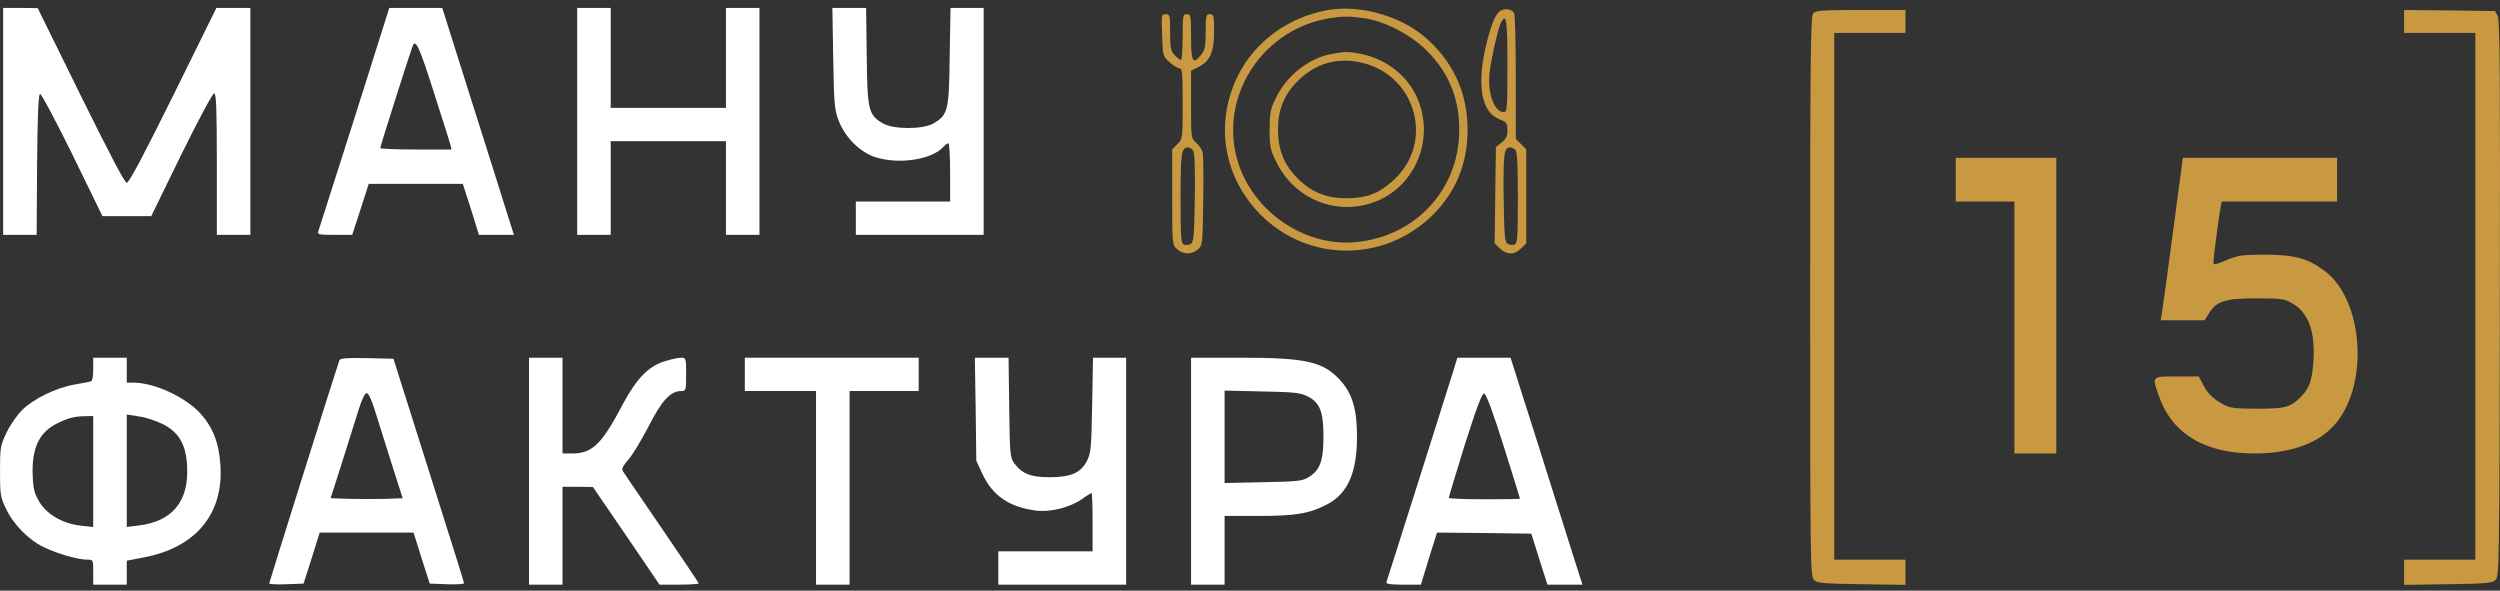 <svg width="182" height="43" viewBox="0 0 182 43" fill="none" xmlns="http://www.w3.org/2000/svg">
<rect x="0" y="0" width="182" height="43" fill="#333333" stroke="none"/>
<path d="M0.229 17.098H2.669L2.7 11.99C2.73 8.504 2.791 6.882 2.913 6.837C3.005 6.807 4.057 8.792 5.277 11.263L7.458 15.734H11.012L13.193 11.263C14.413 8.792 15.481 6.792 15.588 6.792C15.74 6.792 15.786 7.807 15.786 11.945V17.098H18.226V0.577H15.755L12.614 6.943C10.493 11.232 9.395 13.309 9.228 13.309C9.075 13.309 7.962 11.172 5.872 6.943L2.745 0.592L1.495 0.577H0.229V17.098Z" fill="#ffffff"/>
<path d="M25.807 8.595C24.404 13.006 23.214 16.719 23.168 16.856C23.092 17.068 23.244 17.098 24.358 17.098H25.639L26.249 15.234L26.844 13.385H33.692L34.287 15.234L34.867 17.098H37.414L36.895 15.461C36.621 14.567 35.446 10.854 34.287 7.201L32.197 0.577H28.339L25.807 8.595ZM31.587 6.731C32.197 8.641 32.746 10.353 32.792 10.535L32.868 10.884H30.276C28.857 10.884 27.683 10.838 27.683 10.778C27.683 10.641 29.986 3.412 30.077 3.26C30.291 2.896 30.581 3.563 31.587 6.731Z" fill="#ffffff"/>
<path d="M42.02 17.098H44.46V10.278H52.849V17.098H55.289V0.577H52.849V7.853H44.46V0.577H42.02V17.098Z" fill="#ffffff"/>
<path d="M60.658 4.245C60.719 7.671 60.75 7.989 61.07 8.823C61.558 10.035 62.58 11.051 63.693 11.43C65.371 11.99 67.796 11.642 68.65 10.717C68.787 10.566 68.971 10.429 69.047 10.429C69.108 10.429 69.169 11.384 69.169 12.551V14.673H62.305V17.098H71.609V0.577H69.199L69.138 4.094C69.093 8.05 69.016 8.368 67.949 8.989C67.186 9.429 65.051 9.429 64.288 8.989C63.22 8.368 63.144 8.05 63.098 4.094L63.053 0.577H60.597L60.658 4.245Z" fill="#ffffff"/>
<path d="M96.684 0.729C93.786 1.244 91.361 3.017 90.125 5.503C88.402 8.974 89.058 12.93 91.818 15.674C95.281 19.114 100.817 19.099 104.31 15.643C106.003 13.946 106.842 11.899 106.842 9.429C106.842 6.701 105.728 4.366 103.639 2.623C101.839 1.123 98.926 0.335 96.684 0.729ZM99.368 1.335C100.863 1.562 102.708 2.532 103.852 3.669C105.469 5.291 106.232 7.125 106.232 9.459C106.232 13.794 103.059 17.22 98.682 17.629C94.793 17.992 90.903 15.158 89.988 11.308C88.905 6.731 92.032 2.123 96.745 1.335C97.782 1.168 98.255 1.168 99.368 1.335Z" fill="#C89941"/>
<path d="M96.928 3.927C95.22 4.26 93.618 5.549 92.84 7.216C92.489 7.943 92.428 8.292 92.428 9.444C92.428 10.687 92.474 10.914 92.932 11.824C94.35 14.673 97.629 15.855 100.497 14.522C103.227 13.233 104.432 9.853 103.135 7.049C102.403 5.458 100.909 4.306 99.094 3.927C98.178 3.745 97.904 3.745 96.928 3.927ZM99.261 4.594C103.135 5.594 104.401 10.384 101.488 13.082C100.405 14.082 99.551 14.415 98.072 14.431C96.592 14.446 95.494 14.006 94.487 13.006C93.481 12.005 93.038 10.914 93.038 9.444C93.038 7.989 93.481 6.882 94.472 5.897C95.799 4.579 97.446 4.124 99.261 4.594Z" fill="#C89941"/>
<path d="M109.343 0.729C108.916 0.895 108.596 1.608 108.199 3.245C107.498 6.155 107.833 8.156 109.13 8.671C109.694 8.898 109.74 8.959 109.74 9.474C109.74 9.914 109.648 10.111 109.328 10.369L108.901 10.702L108.809 17.704L109.191 18.084C109.679 18.569 110.258 18.569 110.731 18.084L111.112 17.72V10.869L110.35 10.111V5.609C110.35 3.139 110.289 1.032 110.228 0.941C110.06 0.698 109.694 0.607 109.343 0.729ZM109.74 4.745C109.74 7.959 109.724 8.156 109.465 8.156C108.779 8.156 108.275 6.761 108.443 5.291C108.565 4.23 109.069 2.017 109.282 1.623C109.663 0.926 109.74 1.441 109.74 4.745ZM110.319 10.914C110.457 11.051 110.502 12.036 110.502 14.4C110.502 17.326 110.472 17.72 110.258 17.811C110.121 17.856 109.892 17.841 109.755 17.75C109.541 17.614 109.511 17.144 109.465 14.37C109.435 11.157 109.48 10.732 109.953 10.732C110.06 10.732 110.212 10.808 110.319 10.914Z" fill="#C89941"/>
<path d="M131.993 0.986C131.81 1.183 131.779 4.548 131.779 21.585C131.779 40.925 131.794 41.956 132.054 42.213C132.298 42.456 132.694 42.486 135.516 42.532L138.719 42.577V40.743H133.533V2.396H138.719V0.729H135.455C132.618 0.729 132.176 0.759 131.993 0.986Z" fill="#C89941"/>
<path d="M175.019 2.396H180.205V40.743H175.019V42.577L178.222 42.532C181.044 42.486 181.44 42.456 181.684 42.213C181.944 41.956 181.959 40.895 181.989 21.752C182.02 5.67 181.989 1.487 181.837 1.183L181.639 0.805L178.329 0.759L175.019 0.729V2.396Z" fill="#C89941"/>
<path d="M84.604 2.563C84.65 4.063 84.65 4.094 85.153 4.533C85.428 4.776 85.748 4.973 85.87 4.973C86.068 4.973 86.099 5.367 86.099 7.549C86.099 10.081 86.099 10.111 85.717 10.49L85.336 10.869V14.34C85.336 17.765 85.336 17.811 85.687 18.129C86.129 18.538 86.709 18.553 87.182 18.174C87.548 17.886 87.548 17.841 87.594 14.658C87.624 12.885 87.609 11.263 87.548 11.081C87.502 10.884 87.288 10.581 87.09 10.399C86.709 10.081 86.709 10.035 86.709 7.61V5.155L87.273 4.867C88.097 4.442 88.387 3.775 88.387 2.29C88.387 1.138 88.356 1.032 88.082 1.032C87.807 1.032 87.776 1.138 87.776 2.305C87.776 3.351 87.716 3.639 87.456 3.972C86.846 4.745 86.709 4.518 86.709 2.699C86.709 1.138 86.694 1.032 86.404 1.032C86.114 1.032 86.099 1.138 86.099 2.699C86.099 3.609 86.038 4.366 85.977 4.366C85.9 4.366 85.702 4.215 85.519 4.018C85.229 3.715 85.184 3.487 85.184 2.351C85.184 1.108 85.168 1.032 84.863 1.032C84.558 1.032 84.543 1.092 84.604 2.563ZM86.846 10.944C86.968 11.081 87.014 12.127 86.983 14.37C86.938 17.144 86.907 17.614 86.694 17.75C86.556 17.841 86.328 17.856 86.19 17.811C85.977 17.72 85.946 17.326 85.946 14.4C85.946 11.096 86.007 10.732 86.495 10.732C86.587 10.732 86.755 10.823 86.846 10.944Z" fill="#C89941"/>
<path d="M142.379 14.673H146.65V33.013H149.7V11.49H142.379V14.673Z" fill="#C89941"/>
<path d="M158.181 16.977C157.784 20.008 157.418 22.661 157.372 22.888L157.296 23.313H160.499L160.819 22.797C161.368 21.918 161.994 21.721 164.266 21.721C166.051 21.721 166.31 21.752 166.859 22.07C168.064 22.752 168.567 24.161 168.415 26.359C168.308 27.708 168.125 28.239 167.576 28.815C166.783 29.648 166.417 29.754 164.343 29.754C162.772 29.754 162.345 29.709 161.902 29.466C161.155 29.072 160.697 28.633 160.362 27.966L160.072 27.405H158.47C156.625 27.405 156.655 27.375 157.159 28.815C158.12 31.573 160.499 33.013 164.114 33.013C166.829 33.013 168.888 32.24 170.077 30.785C172.472 27.875 172.03 21.842 169.269 19.751C168.018 18.811 167.103 18.553 164.953 18.538C163.229 18.538 162.955 18.584 162.1 18.932C161.201 19.311 161.14 19.311 161.14 19.053C161.14 18.72 161.567 15.507 161.673 15.007L161.75 14.673H170.138V11.49H158.913L158.181 16.977Z" fill="#C89941"/>
<path d="M6.787 26.875C6.787 27.42 6.726 27.738 6.604 27.769C6.497 27.799 5.964 27.905 5.415 27.996C4.057 28.239 2.425 29.042 1.617 29.845C1.251 30.209 0.732 30.952 0.473 31.497C0.031 32.422 0 32.589 0 34.301C0 35.953 0.031 36.196 0.412 36.984C0.961 38.166 2.059 39.288 3.188 39.834C4.194 40.319 5.674 40.743 6.36 40.743C6.787 40.743 6.787 40.758 6.787 41.653V42.562H9.228V40.819L10.493 40.576C14.261 39.849 16.289 37.409 16.045 33.847C15.939 32.225 15.496 31.088 14.551 30.058C13.452 28.89 11.241 27.86 9.731 27.86H9.228V26.041H6.787V26.875ZM11.82 30.861C13.01 31.452 13.529 32.316 13.62 33.907C13.773 36.484 12.553 37.969 10.082 38.257L9.228 38.364V30.179L10.112 30.315C10.585 30.376 11.363 30.633 11.82 30.861ZM6.787 38.364L5.918 38.273C4.621 38.136 3.478 37.5 2.898 36.59C2.517 35.953 2.425 35.666 2.379 34.635C2.303 32.68 2.822 31.512 4.088 30.861C4.942 30.436 5.369 30.315 6.147 30.3L6.787 30.285V38.364Z" fill="#ffffff"/>
<path d="M24.709 26.223C24.495 26.814 19.599 42.38 19.599 42.471C19.599 42.532 20.163 42.562 20.85 42.532L22.1 42.486L22.695 40.622L23.275 38.773H30.108L30.687 40.622L31.282 42.486L32.533 42.532C33.219 42.562 33.784 42.517 33.784 42.456C33.784 42.395 32.624 38.682 31.206 34.226L28.644 26.117L26.707 26.071C25.242 26.041 24.754 26.086 24.709 26.223ZM27.286 29.86C27.5 30.558 28.049 32.27 28.491 33.695L29.315 36.272L28.049 36.317C27.347 36.333 26.173 36.333 25.425 36.317L24.068 36.272L24.892 33.695C25.334 32.27 25.883 30.558 26.096 29.86C26.341 29.087 26.554 28.618 26.691 28.618C26.829 28.618 27.042 29.087 27.286 29.86Z" fill="#ffffff"/>
<path d="M38.512 42.562H40.952V35.438H42.066L43.164 35.453L45.589 39L48.014 42.562H49.448C50.225 42.562 50.866 42.517 50.866 42.471C50.866 42.426 49.646 40.607 48.151 38.424C46.657 36.242 45.375 34.362 45.314 34.256C45.238 34.135 45.406 33.847 45.726 33.483C46.031 33.15 46.687 32.058 47.206 31.058C48.182 29.148 48.807 28.466 49.6 28.466C49.936 28.466 49.951 28.405 49.951 27.253C49.951 26.086 49.936 26.041 49.6 26.041C49.402 26.041 48.883 26.147 48.441 26.283C47.236 26.632 46.352 27.541 45.36 29.391C43.82 32.331 43.118 33.013 41.669 33.013H40.952V26.041H38.512V42.562Z" fill="#ffffff"/>
<path d="M54.222 28.466H59.407V42.562H61.848V28.466H66.881V26.041H54.222V28.466Z" fill="#ffffff"/>
<path d="M71.029 29.785L71.075 33.544L71.518 34.498C72.265 36.105 73.5 36.939 75.498 37.181C76.49 37.287 77.893 36.939 78.747 36.348C79.098 36.09 79.433 35.893 79.464 35.893C79.51 35.893 79.54 36.848 79.54 38.015V40.137H72.677V42.562H81.981V26.041H79.571L79.51 29.482C79.449 32.664 79.418 32.983 79.129 33.559C78.656 34.438 77.969 34.741 76.398 34.741C75.041 34.741 74.415 34.498 73.836 33.725C73.531 33.316 73.516 33.074 73.47 29.663L73.424 26.041H70.969L71.029 29.785Z" fill="#ffffff"/>
<path d="M86.709 42.562H89.149V37.56H91.635C94.365 37.56 95.372 37.378 96.653 36.696C98.118 35.908 98.773 34.423 98.789 31.876C98.804 29.891 98.468 28.709 97.645 27.769C96.379 26.329 95.159 26.041 90.263 26.041H86.709V42.562ZM95.174 28.845C96.089 29.3 96.348 29.951 96.348 31.8C96.348 33.559 96.089 34.256 95.235 34.756C94.777 35.029 94.381 35.059 91.94 35.105L89.149 35.165V28.436L91.864 28.496C94.198 28.542 94.64 28.587 95.174 28.845Z" fill="#ffffff"/>
<path d="M105.881 26.753C105.591 27.678 101.031 42.122 100.939 42.365C100.878 42.517 101.183 42.562 102.144 42.562H103.441L104.02 40.667L104.615 38.773L108.047 38.803L111.478 38.849L112.058 40.698L112.653 42.562H115.2L114.559 40.546C114.209 39.455 113.034 35.726 111.951 32.286L109.968 26.041H106.094L105.881 26.753ZM109.465 32.467C110.121 34.559 110.655 36.272 110.655 36.302C110.655 36.333 109.496 36.348 108.062 36.348C106.643 36.348 105.469 36.302 105.469 36.242C105.469 36.181 106.003 34.438 106.643 32.361C107.528 29.588 107.894 28.618 108.047 28.648C108.199 28.678 108.687 30.012 109.465 32.467Z" fill="#ffffff"/>
</svg>

